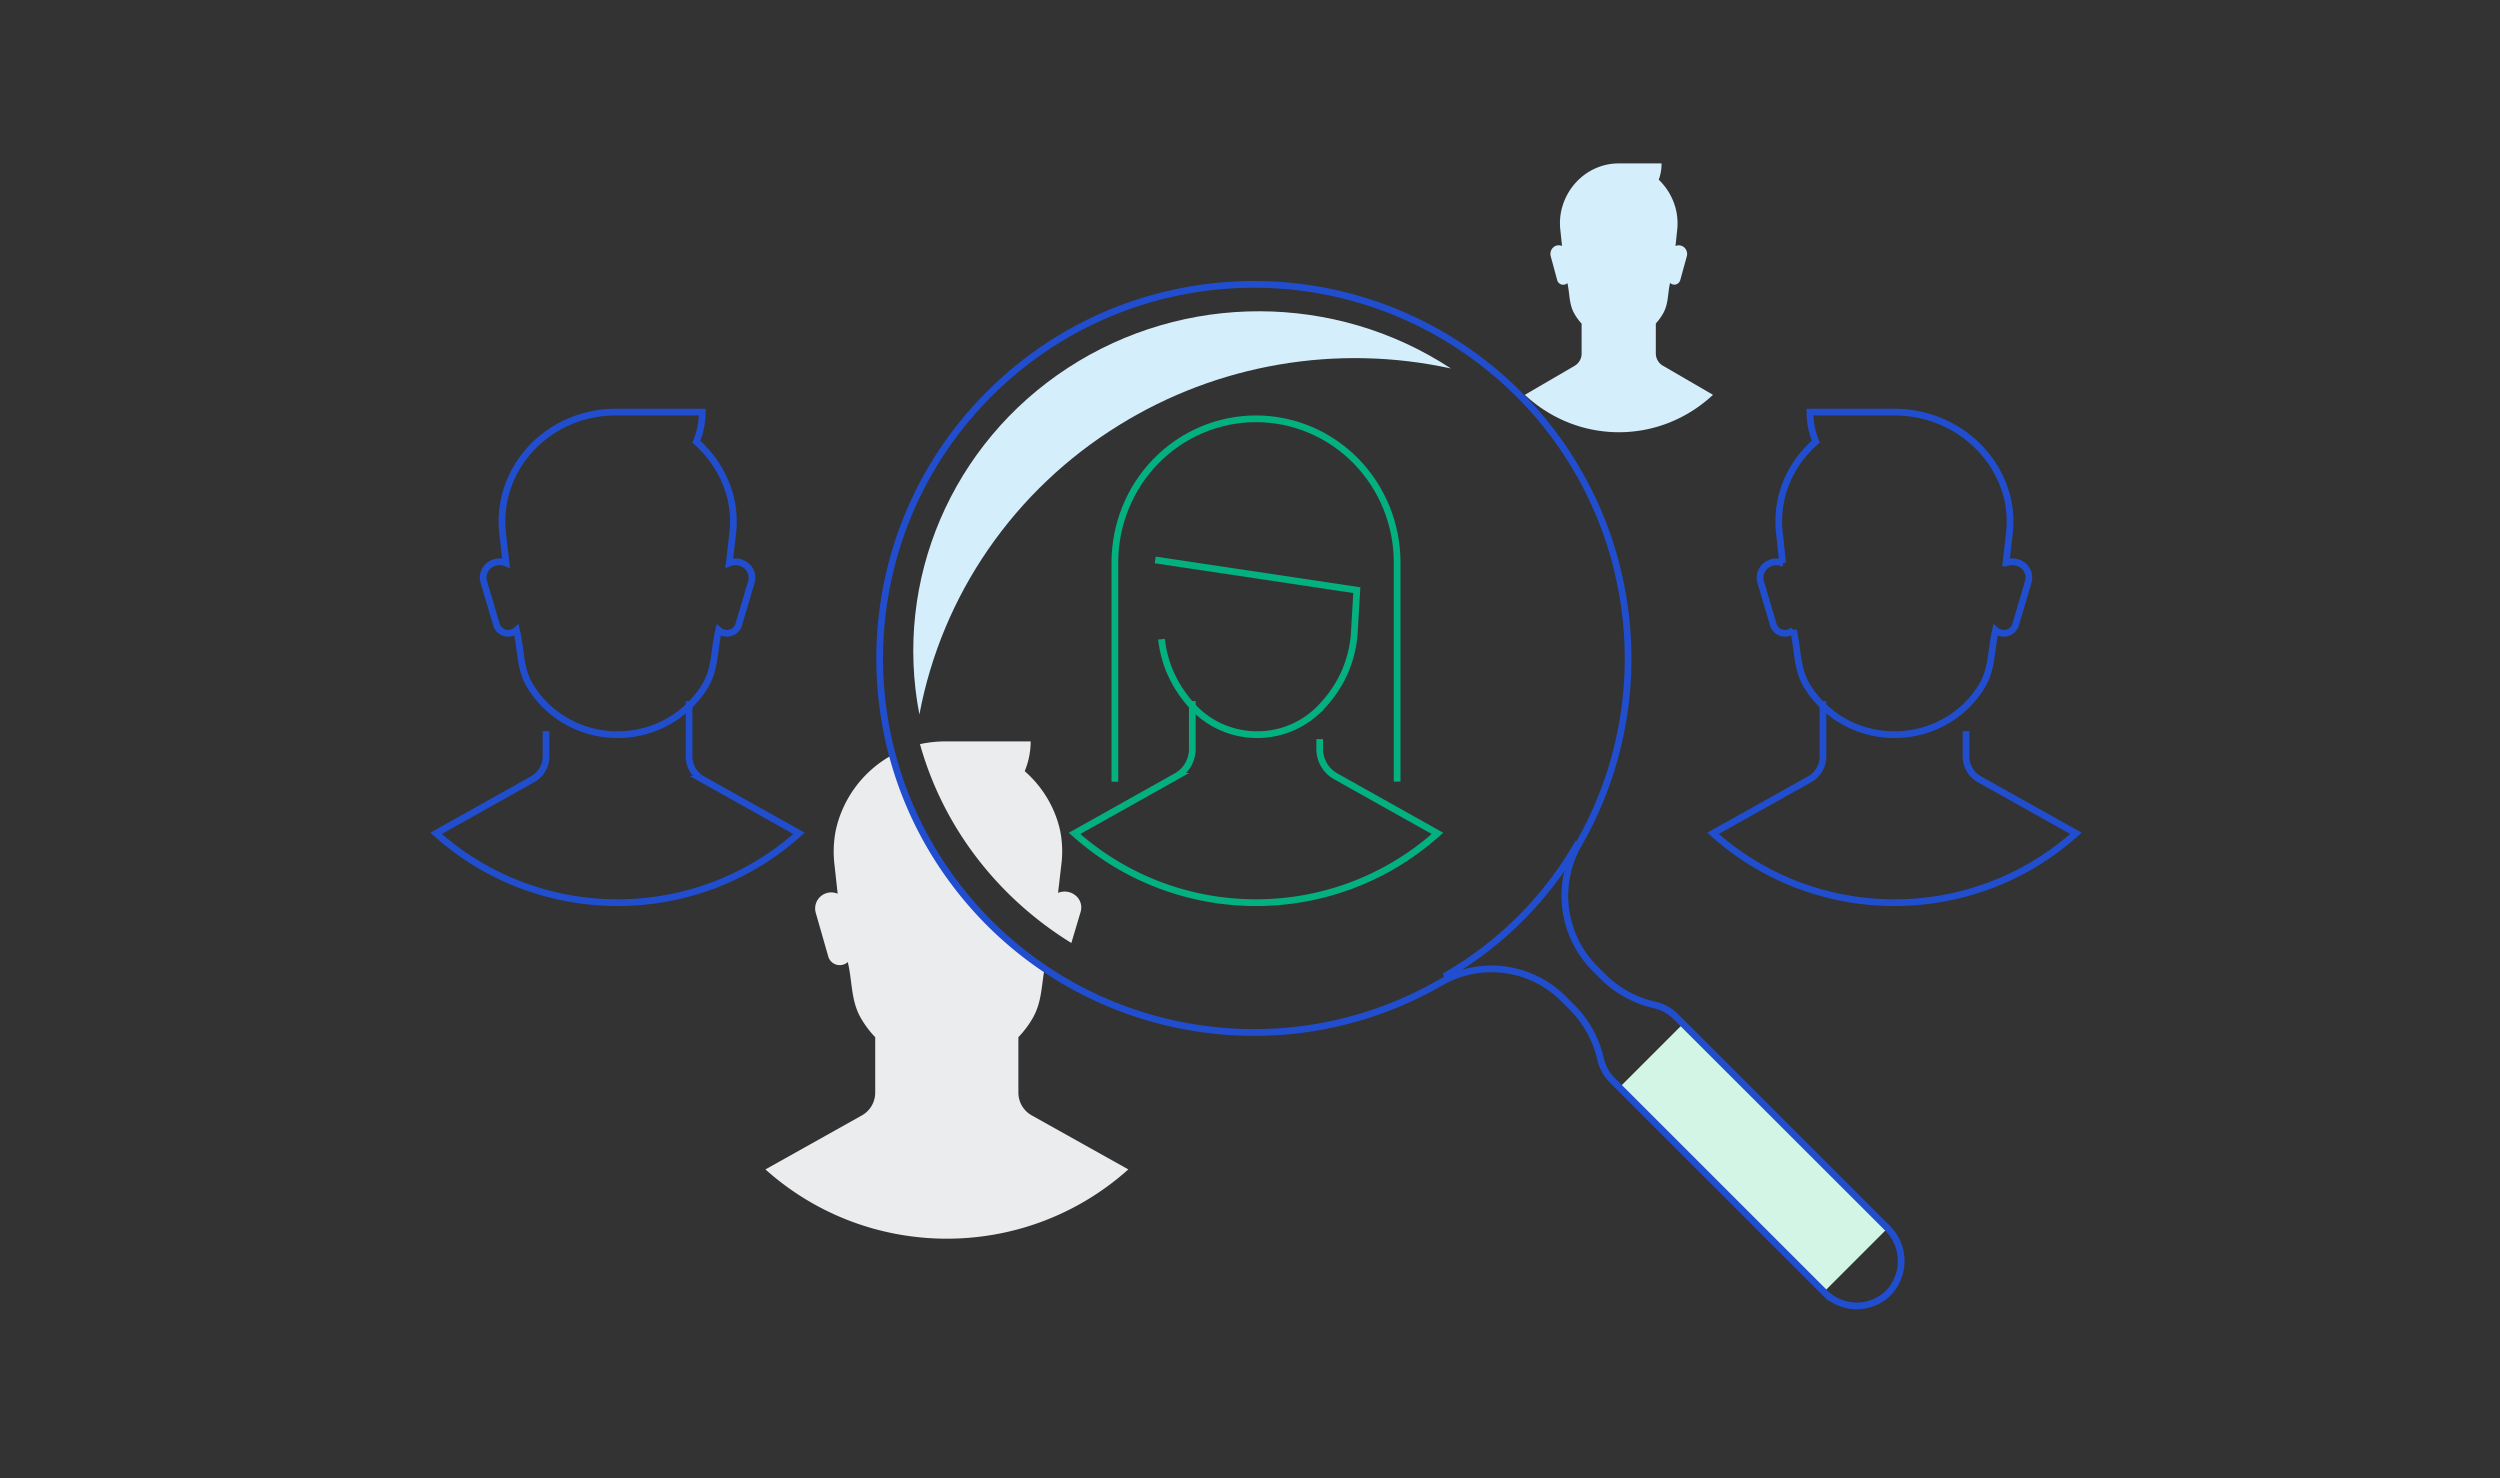 <svg xmlns="http://www.w3.org/2000/svg" viewBox="0 0 372 220"><rect x="0" y="0" width="372" height="220" fill="#333333" stroke="none"/><g fill="none" fill-rule="evenodd"><path d="M247.427 54.412a2.12 2.12 0 01-1.042-1.838V48.13a7.79 7.79 0 001.134-1.578c.76-1.404.63-2.911.988-4.458.235.231.57.317.881.227a.938.938 0 00.64-.669l.966-3.503a1.317 1.317 0 00-.37-1.322c-.36-.329-.87-.413-1.31-.217l.235-2.233a9.36 9.36 0 00-.091-2.84 9.129 9.129 0 00-2.639-4.798c.287-.772.43-1.594.418-2.422h-6.38c-4.142 0-7.72 3.007-8.578 7.212a9.123 9.123 0 00-.084 2.84l.236 2.233a1.205 1.205 0 00-1.31.217c-.36.33-.504.844-.37 1.322l.958 3.535a.946.946 0 00.641.661c.31.09.643.007.88-.22.35 1.579.228 3.054.98 4.459a7.79 7.79 0 001.134 1.578v4.442a2.105 2.105 0 01-1.042 1.839l-7.407 4.316c7.963 7.421 20.037 7.421 28 0l-7.468-4.34z" fill="#D5EEFB" fill-rule="nonzero"></path><path d="M157.439 132.858l.476-4.1a15.688 15.688 0 00-.177-5.209c-.755-3.384-2.594-6.46-5.261-8.8.584-1.41.885-2.914.887-4.431h-12.709a18.282 18.282 0 00-3.76.408c3.395 12.194 11.424 22.744 22.521 29.592l1.38-4.624a2.299 2.299 0 00-.737-2.434 2.568 2.568 0 00-2.62-.402zM151.534 162.573v-8.238a14.582 14.582 0 002.186-2.933c1.342-2.396 1.249-4.948 1.764-7.585a56.45 56.45 0 01-8.259-6.76 55.596 55.596 0 01-14.417-24.74 16.895 16.895 0 00-8.453 11.273 16.508 16.508 0 00-.164 5.26l.452 4.138a2.403 2.403 0 00-2.536.398 2.383 2.383 0 00-.719 2.457l1.858 6.488a1.776 1.776 0 002.904.817c.687 2.87.445 5.655 1.897 8.254a14.582 14.582 0 002.185 2.933v8.238a3.888 3.888 0 01-1.998 3.407l-14.339 8.029c15.358 13.745 38.642 13.745 54 0l-14.355-8.029a3.888 3.888 0 01-2.006-3.407z" fill="#EBECED" fill-rule="nonzero"></path><path d="M240.895 161.893l9.575-9.575 30.425 30.424-9.575 9.576z" fill="#D2F5E6" fill-rule="nonzero"></path><path d="M280.807 182.702l-31.402-31.38a6.676 6.676 0 00-3.098-1.765 15.847 15.847 0 01-7.542-4.002l-1.495-1.494a15.352 15.352 0 01-2.323-18.523c13.825-24.24 7.557-54.965-14.659-71.858-22.215-16.894-53.513-14.734-73.195 5.05-19.683 19.786-21.667 51.08-4.64 73.19 17.026 22.111 47.8 28.202 71.972 14.247a15.137 15.137 0 0118.253 2.477l1.494 1.494a15.951 15.951 0 014.012 7.54 6.61 6.61 0 001.758 3.095l31.596 31.582a6.712 6.712 0 004.844 1.963 6.712 6.712 0 004.782-2.11 6.887 6.887 0 00-.357-9.506zM81.248 108.793v3.744a3.89 3.89 0 01-1.998 3.417L64.895 124c15.357 13.756 38.643 13.756 54 0l-14.355-8.032a3.89 3.89 0 01-2.006-3.417v-8.234" stroke="#204ECF"></path><path d="M108.519 83.776l.47-4.084c.23-1.728.17-3.48-.175-5.19-.744-3.374-2.561-6.441-5.2-8.775.578-1.403.875-2.898.878-4.406H91.925c-4.919-.086-9.632 1.892-12.914 5.42-3.283 3.527-4.81 8.254-4.183 12.95l.47 4.085a2.522 2.522 0 00-2.577.404 2.302 2.302 0 00-.732 2.413l1.898 6.403a1.78 1.78 0 001.262 1.176 1.86 1.86 0 001.704-.408c.702 2.84.455 5.581 1.938 8.153a14.639 14.639 0 002.233 2.894c2.827 2.877 6.76 4.507 10.873 4.507 4.113 0 8.045-1.63 10.872-4.507a14.639 14.639 0 002.233-2.894c1.483-2.572 1.244-5.313 1.938-8.153a1.86 1.86 0 001.704.408 1.78 1.78 0 001.262-1.176l1.898-6.403a2.302 2.302 0 00-.729-2.396 2.521 2.521 0 00-2.556-.421zM292.547 108.796v3.745a3.892 3.892 0 001.999 3.419l14.349 8.037c-15.356 13.761-38.644 13.761-54 0l14.357-8.03c1.243-.689 2.012-1.999 2.006-3.418v-8.231" stroke="#204ECF"></path><path d="M265.262 83.775l-.438-4.085c-.726-5.224 1.284-10.454 5.367-13.965a11.764 11.764 0 01-.87-4.407h12.568c8.158.003 15.203 5.499 16.897 13.182.343 1.71.4 3.463.168 5.19l-.463 4.085a2.522 2.522 0 012.578.404c.706.601.99 1.54.732 2.413l-1.89 6.403a1.789 1.789 0 01-1.267 1.176 1.869 1.869 0 01-1.708-.408c-.693 2.84-.446 5.582-1.937 8.153a14.329 14.329 0 01-2.225 2.895c-2.827 2.877-6.76 4.507-10.873 4.507-4.114 0-8.046-1.63-10.873-4.507a14.64 14.64 0 01-2.233-2.895c-1.491-2.571-1.244-5.312-1.938-8.153a1.869 1.869 0 01-1.707.408 1.789 1.789 0 01-1.267-1.176l-1.898-6.403a2.302 2.302 0 01.728-2.391 2.521 2.521 0 012.55-.426h0z" stroke="#204ECF"></path><path d="M196.374 109.983v1.463a4.667 4.667 0 002.39 4.078l15.131 8.483c-15.357 13.748-38.643 13.748-54 0l15.132-8.483a4.667 4.667 0 002.39-4.078v-7.128" stroke="#03B080"></path><path d="M172.834 95.115c.16 1.44.497 2.855 1.004 4.214a18.12 18.12 0 004.19 6.376h0c4.872 4.667 12.587 4.833 17.661.38h0a18.165 18.165 0 004.32-5.864 18.153 18.153 0 001.485-5.61l.401-6.795-30-4.498" stroke="#03B080"></path><path d="M207.895 116.302V83.71c.004-5.672-2.207-11.113-6.145-15.125-3.94-4.012-9.283-6.266-14.855-6.266h0c-5.572 0-10.916 2.254-14.855 6.266-3.938 4.012-6.149 9.453-6.145 15.125v32.609" stroke="#03B080"></path><path d="M166.48 63.283c14.688-9.123 32.454-12.162 49.415-8.454-17.235-11.31-39.696-11.351-56.974-.103-17.277 11.248-25.995 31.587-22.114 51.592 3.33-17.792 14.092-33.4 29.674-43.035z" fill="#D5EEFB" fill-rule="nonzero"></path><path d="M214.895 145.318a53.455 53.455 0 0020-20" stroke="#204ECF"></path><path d="M0 0h372v220H0z"></path></g></svg>